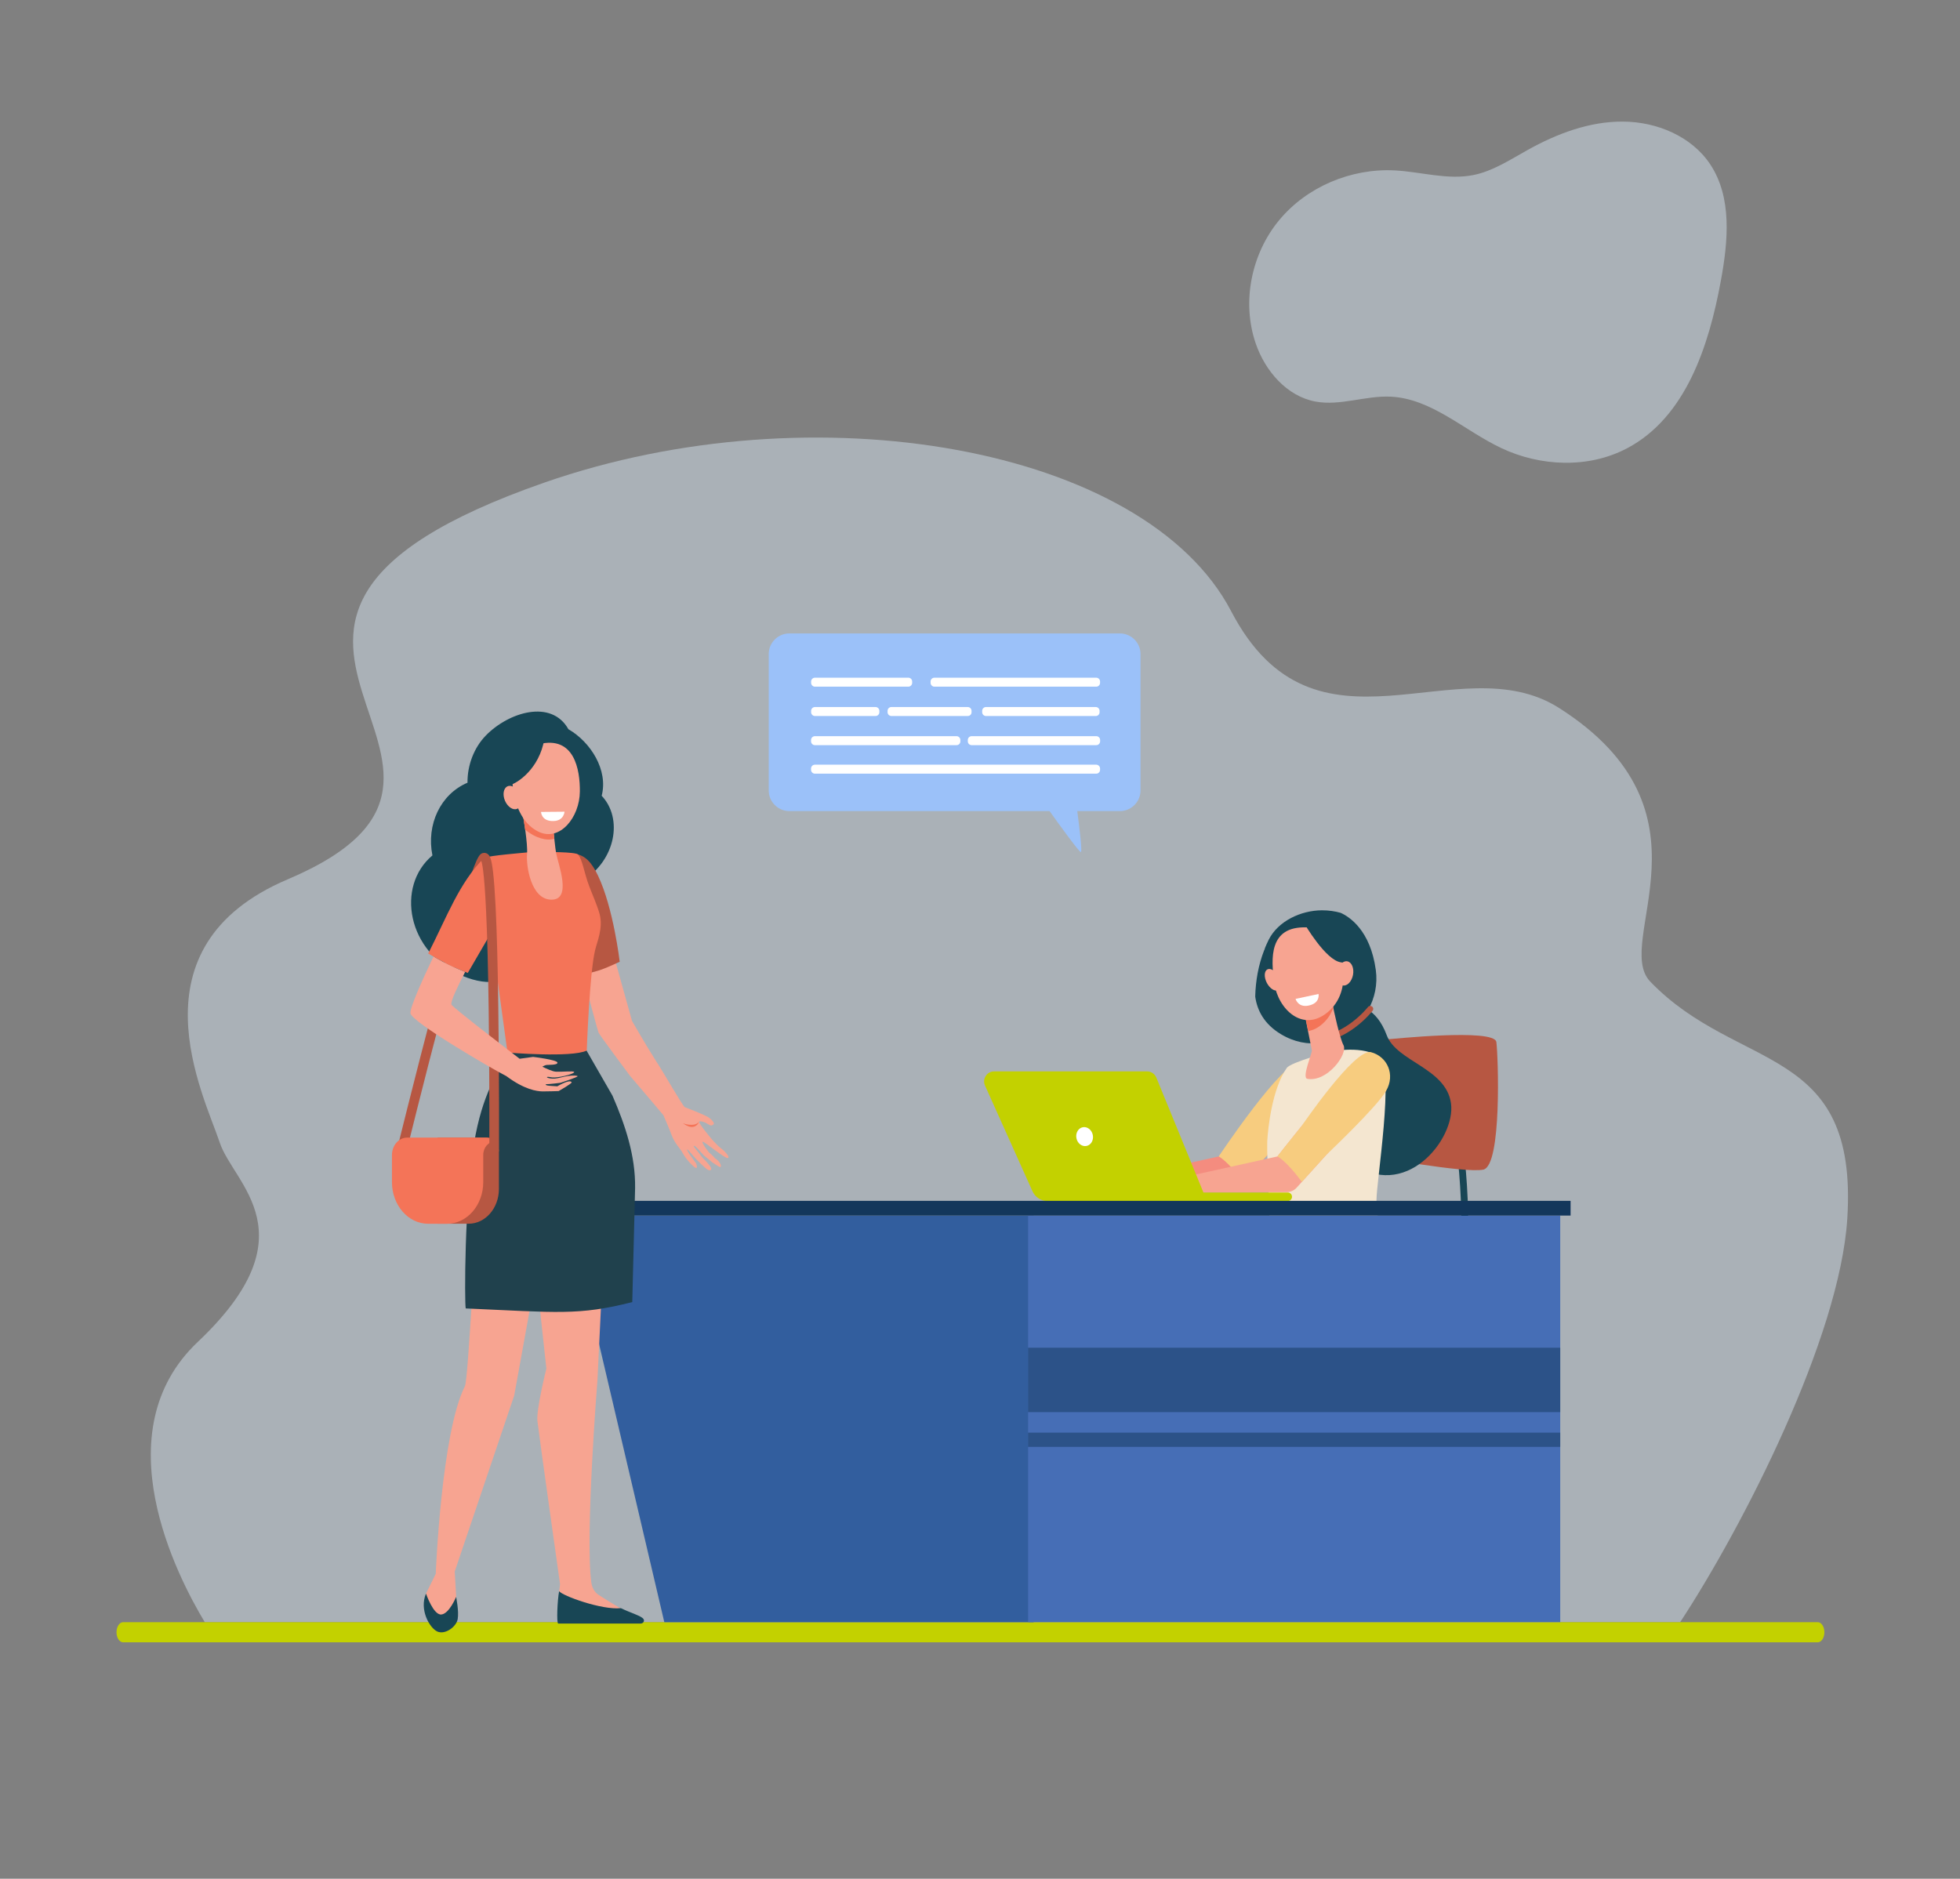<svg xmlns="http://www.w3.org/2000/svg" xmlns:xlink="http://www.w3.org/1999/xlink" id="Layer_1" x="0px" y="0px" width="2838.3px" height="2721px" viewBox="0 0 2838.3 2721" xml:space="preserve">
<rect x="0" y="0" width="2838.3" height="2721" fill="#808080" stroke="none"/>
<g>
	<rect fill="none" width="2838.3" height="2726.4"></rect>
	<g>
		<path opacity="0.5" fill="#D5E3EF" d="M2433,2349.5c91.4-139.3,231.2-412.4,242.1-584.6    c16.1-254.5-158.1-211.1-285.3-343.2c-55.5-57.6,104.5-245.7-132-396.3c-146.7-93.4-353.2,92.9-474.9-140.1    C1658.2,646.5,1178.2,562.9,788.1,699c-594.6,207.4,15.4,410.4-371.4,574.5c-231.4,98.2-121.6,311.8-98.5,381.3    c20.1,60.5,133.9,132.1-31.8,288.7c-138,130.4-29.9,339.6,10.2,406H2433z"></path>
		<path fill="#C3D100" d="M178.4,2349.4h2453.8c5.4,0,9.7,6.5,9.7,14.6s-4.3,14.6-9.7,14.6H178.4c-5.4,0-9.7-6.5-9.7-14.6    S173.1,2349.4,178.4,2349.4z"></path>
		
			<rect x="1540.5" y="1964.2" transform="matrix(-0.884 -0.468 0.468 -0.884 2689.979 4614.561)" fill="#9BC1F9" width="754.5" height="18.4"></rect>
		<g>
			<path fill="#13375B" d="M1963.2,2341.5l-14-0.1c1.8-135.8,3.5-341.9,0.4-353.5c0,0,0.2,0.7,0.9,1.6l11.4-6.6     c1.8,2.1,2.9,3.3,3.3,61c0.2,29.7,0.1,70.7-0.2,121.9C1964.4,2253,1963.2,2340.6,1963.2,2341.5z"></path>
			<g>
				<path fill="#184655" d="M2079.9,1970l-7.5-6.4c27.6-32.6,42.7-94.6,43.8-179.5c0.8-64.7-6.8-120.2-6.9-120.7l9.8-1.4      c0.1,0.6,7.9,56.7,7,122.1c-0.5,38.5-3.8,72.7-9.9,101.6C2108.5,1922.4,2096.3,1950.7,2079.9,1970z"></path>
			</g>
			<path fill="#B75742" d="M2008.2,1505.3c4.1,0,156-16.5,158.7,3.9s8.2,179.4-19,184.8s-159-19-159-19L2008.2,1505.3z"></path>
			<path fill="#466EB6" d="M1813.6,1980.8c5.9-1.2-14.9,20.4,0,27.2c14.9,6.8,240.5,2.7,258.2-5.4c17.7-8.2,39.4-21.7,31.3-39.4     c-8.2-17.7-147.2-40.8-147.2-40.8l-126,34C1829.9,1956.3,1806.8,1982.1,1813.6,1980.8z"></path>
			<path fill="#346384" d="M2048.9,2326h-184.2c-2.9,0-5.3,2.4-5.3,5.3v10.1c0,0.5,0.4,0.9,0.9,0.9h193c0.5,0,0.9-0.4,0.9-0.9v-10.1     C2054.3,2328.4,2051.9,2326,2048.9,2326z"></path>
			<path fill="#346384" d="M1974.3,2312.2h-34c-2.3,0-4.2,1.9-4.2,4.2v13.5c0,2.3,1.9,4.2,4.2,4.2h34c2.3,0,4.2-1.9,4.2-4.2v-13.5     C1978.5,2314.1,1976.6,2312.2,1974.3,2312.2z"></path>
		</g>
		<path fill="#F48C7F" d="M1868.5,1926c4.5-2.2,124.7-86.6,124.7-86.6L1846,1825c0,0-230.1,31.5-263.6,59.5c-2.4,2-4.6,3.9-6.7,5.8    c-16.5,14.9-19.3,39.7-6.8,58.1c22.7,33.3,8.5,29.9,47,84.6c45.6,64.8,152.5,193.2,152.5,193.2l0,0c12.9,15.9,30.5,38,30.7,40.9    c0.3,4.6-1.7,54.6-7,59.1c-5.2,4.6-20.6,7.8-15.6,13c3.7,3.9,32.4,3.1,51.4,2c5.5-0.3,12.5-44.6,14.7-51.1    c3.2-9.4,10.9-30.7,8-37.3c-1.4-3.2-8.2-9.8-17.7-16c-6.1-3.9-22.6-25.1-34.6-41.2c0,0-109.6-205.2-121-213.2    c-11.3-8-55.7-58.7-55.7-58.7s74,28,77.4,28C1702.5,1951.8,1864,1928.3,1868.5,1926z"></path>
		<path fill="#0E2E35" d="M1832.4,2236.6c0,0-29.5,83-41,87c-3.1,1.1-17.8,3.8-20.5,10.3c-0.8,2,0,8.5,0,8.5h61.4    c0,0,7.8-36.6,10.8-52.6c0,0,16.3-39.3,14.5-42.8C1855.8,2243.3,1832.4,2236.6,1832.4,2236.6z"></path>
		<path fill="#F7A491" d="M2008.2,1840.8c0,0-127.3-12.3-171.1,0c-43.8,12.3-219.9,66.2-232.2,79.7    c-12.3,13.5-171.6,334-171.7,334.1c-8.7,16.9-17.5,33-21,36.9c-4.8,5.4-10.4,10.7-16,14.1c-2.2,1.3-8.3,5.2-10,6    c-25.7,12.4-32.2,16.3-40.2,22.2c-4.9,3.6-8.9,7.5-2.8,7.4l111.8-1.8c0,0,4.9-2,9.2-10.1c4.3-8-3.2-19.2-4.9-27.8    c-1.2-5.9,3-16.6,8.8-27.7l0,0c0,0,153.6-180.6,156.9-194.1c3.4-13.5,33.7-96.5,33.7-96.5c74,0,299,3.9,336.8-31.4    C2033.4,1916.5,2008.2,1840.8,2008.2,1840.8z"></path>
		<path fill="#0E2E35" d="M1508.4,2305.6c29.6,7.6,51.4,2.4,63.7-2.5c3.2,8.9,7.3,20.1,5.1,26.6c-2.7,7.9-6.6,9.7-10,9.8    c-27,0.7-98.9,1.7-119.5,1.9c-2.9,0-4.5-3.3-2.6-5.5C1450.2,2329.8,1506.2,2306.9,1508.4,2305.6z"></path>
		<path fill="#B75742" d="M1846.1,1825.1c0,0-230.1,31.5-263.6,59.5c-0.4,0.3-0.8,0.7-1.2,1c4.2-0.7,6.7-1,6.7-1s53-3.4,95.9,62.3    c8.3,3,14.4,5,15.3,5c3.4,0,164.9-23.6,169.4-25.8c4.5-2.2,124.7-86.6,124.7-86.6L1846.1,1825.1z"></path>
		<path fill="#B75742" d="M2008.2,1840.8c0,0-127.3-12.3-171.1,0c-32.4,9.1-137.3,41-194.7,62.4c20.3,13.9,42.7,38.1,60.7,80.2    c95.3,0.1,260.5-1.7,292.4-31.5C2033.4,1916.5,2008.2,1840.8,2008.2,1840.8z"></path>
		<path fill="#F48C7F" d="M1630.5,1704.6l134.3-29.7c0,0,48.6-62.4,95.2-116.1c13.7,13.6,21.4,34.5,35.2,47.9l-102.5,113.4    c-3.7,4.1-8.9,6.4-14.5,6.5l-142.4,0.5l-48.7,3.9v-31.2L1630.5,1704.6z"></path>
		<path fill="#F7CC7F" d="M1882.4,1539.8c-23.5-6.2-117.6,135.1-117.6,135.1s12.7,5.9,35.4,36.9l36.2-40.1l0.1,0.1    c0,0,72-68,85.7-91.7C1935.9,1556.3,1905.9,1546,1882.4,1539.8z"></path>
		<path fill="#184655" d="M1830.7,1376.1c0.6-1.1,0.9-1.8,0.9-1.8l-0.1-0.5c1.7-4.2,3.5-8.3,5.6-12.5c13.5-27.3,46.8-42.8,77.2-42.9    c9.9,0,18.9,1.3,27.2,3.7c12.4,5.6,42.9,25,50.8,82.6c2.9,21-1.6,41-11,57.9c8.2,5.1,19,15.6,26.8,36.6    c14.3,38.7,85.9,47.3,93.1,98.8c7.2,51.6-67.3,144.6-146.1,84.5c-60-45.8-50.2-133.1-42.1-172.1c-18.7,2.6-38.8-1-58.1-12.6    c-24.6-14.8-34.5-34.9-37.2-54.5C1818.3,1420.5,1822.2,1397.9,1830.7,1376.1z"></path>
		<path fill="#F4E6D0" d="M1928.4,1522.7c0,0,47.7-9.4,69.5,8.8c21.8,18.2-4.7,179.9-4.6,206.7c0,26.8,15,102.6,15,102.6    s-144.6,25.3-167.6-14.9c0,0-6.5-153.4-5.6-172.6c1-19.3,7.1-76.5,28.3-106.6C1869.3,1538.2,1928.4,1522.7,1928.4,1522.7z"></path>
		<g>
			<path fill="#B75742" d="M1902.7,1509.9c48.8,0,83.6-44.2,85-46.1c1.5-1.9,1.1-4.6-0.8-6c-1.9-1.5-4.6-1.1-6,0.8l0,0     c-0.3,0.4-33.7,42.7-78.2,42.7c-2.4,0-4.3,1.9-4.3,4.3C1898.4,1508,1900.3,1509.9,1902.7,1509.9z"></path>
		</g>
		<path fill="#F7A491" d="M1928.7,1448.9c0,0,0.3,1.4,0.7,3.9c2.2,11.6,10.5,50.3,16.1,60.9c6.8,12.8-23.3,53.8-52.3,48.8    c-8.6-1.5,7.3-37.6,6.5-41.4c-1.5-7.3-3.4-17.3-5.5-27.6c-1.1-5.8-2.3-11.6-3.4-17.2c-3.1-15.7-5.6-28.5-5.6-28.5L1928.7,1448.9z"></path>
		<path fill="#F47458" d="M1929.4,1452.7c-0.5-2.4-0.7-3.9-0.7-3.9l-43.4-1.1c0,0,2.5,12.8,5.6,28.5c1.1,5.5,2.2,11.3,3.4,17.1    c6.7-1,13.7-4.2,20.7-10.4c7.7-6.7,12.7-14.7,15.7-23.3C1930.2,1456.9,1929.7,1454.6,1929.4,1452.7z"></path>
		<path fill="#F48C7F" d="M1755,2209.9c0,0,43.9,52.6,44.2,57.2s-1.7,54.6-7,59.1c-5.2,4.6-20.6,7.8-15.6,13    c3.7,3.9,32.4,3.1,51.4,2c5.5-0.3,12.5-44.6,14.7-51.1c3.2-9.4,10.9-30.7,8-37.3c-1.4-3.2-8.2-9.8-17.7-16    c-10-6.5-48.4-59.8-48.4-59.8L1755,2209.9z"></path>
		<path fill="#184655" d="M1832.4,2236.6c0,0-29.5,83-41,87c-3.1,1.1-17.8,3.8-20.5,10.3c-0.8,2,0,8.5,0,8.5h61.4    c0,0,7.8-36.6,10.8-52.6c0,0,16.3-39.3,14.5-42.8C1855.8,2243.3,1832.4,2236.6,1832.4,2236.6z"></path>
		<path fill="#F7A491" d="M1604.3,2235.1c0,0-35.8,50.5-32.7,66.4c1.7,8.6,9.2,19.7,4.9,27.8s-9.2,10.1-9.2,10.1l-111.8,1.8    c-6.1,0.1-2.1-3.8,2.8-7.4c8-5.9,14.5-9.8,40.2-22.2c1.7-0.8,7.8-4.7,10-6c5.6-3.4,11.2-8.7,16-14.1c8-8.9,43.3-81.6,43.3-81.6    L1604.3,2235.1z"></path>
		<path fill="#184655" d="M1508.4,2305.6c29.6,7.6,51.4,2.4,63.7-2.5c3.2,8.9,7.3,20.1,5.1,26.6c-2.7,7.9-6.6,9.7-10,9.8    c-27,0.7-98.9,1.7-119.5,1.9c-2.9,0-4.5-3.3-2.6-5.5C1450.2,2329.8,1506.2,2306.9,1508.4,2305.6z"></path>
		<path fill="#F7A491" d="M1715.5,1704.6l134.3-29.7c0,0,48.6-62.4,95.2-116.1c13.7,13.6,21.4,34.5,35.2,47.9l-102.5,113.4    c-3.7,4.1-9,6.4-14.5,6.5l-142.4,0.5l-48.7,3.9v-31.2L1715.5,1704.6z"></path>
		<g>
			<path fill="#C3D100" d="M1439.6,1551.7h221.5c5.9,0,11.1,3.5,13.4,9l68.2,166.4h122.1c3.4,0,6.2,2.8,6.2,6.2l0,0     c0,3.4-2.8,6.2-6.2,6.2h-347.6c-9.6,0-18.2-5.6-22.1-14.3l-68.7-153C1422.1,1562.5,1429.1,1551.7,1439.6,1551.7z"></path>
			<path fill="#FFFFFF" d="M1558.8,1648.5c1.5,7.5,8,12.5,14.6,11.2c6.5-1.3,10.6-8.4,9.1-15.9s-8-12.5-14.6-11.2     C1561.4,1633.9,1557.3,1641.1,1558.8,1648.5z"></path>
		</g>
		<path fill="#F7A491" d="M1891.1,1343.1c0,0,23.4-2.6,38.1,15.8c14.7,18.5,30.5,75.5-6,106.6c-36.5,31-72.5-4.1-77.8-41.3    C1840.1,1387,1838,1341.8,1891.1,1343.1z"></path>
		<path fill="#F7A491" d="M1834.6,1423.7c4.4,8.2,11.7,12.8,16.3,10.2c4.7-2.6,4.9-11.4,0.6-19.6c-4.4-8.2-11.7-12.8-16.3-10.2    C1830.5,1406.7,1830.3,1415.4,1834.6,1423.7z"></path>
		<path fill="#184655" d="M1888.5,1337c0,0,31.3,54.3,53.7,56.8c22.4,2.5,25.3,31.4,25.3,31.4s-8-66.5-30.2-79.3    C1915.2,1333.1,1888.5,1337,1888.5,1337z"></path>
		<path fill="#F7A491" d="M1936.3,1407.5c-1.8,9.6,1.8,18.5,8.2,19.7c6.3,1.3,12.9-5.5,14.8-15.2c1.8-9.6-1.8-18.5-8.2-19.7    C1944.8,1391.1,1938.1,1397.8,1936.3,1407.5z"></path>
		<path fill="#FFFFFF" d="M1909.4,1439.6l-33.3,7.1c0,0,3.5,12.5,18.2,9.8C1912.3,1453.2,1909.4,1439.6,1909.4,1439.6z"></path>
		<path fill="#F7CC7F" d="M1985.4,1523.9c-23.5-6.2-100.1,106.4-100.1,106.4c-20.9,25.8-35.5,44.5-35.5,44.5s12.7,5.9,35.4,36.9    l36.2-40.1l0.1,0.1c0,0,72-68,85.7-91.7C2021,1556.3,2008.9,1530.1,1985.4,1523.9z"></path>
		<polygon fill="#325E9E" points="1496.8,2349.4 962,2349.4 823.9,1760.5 1496.8,1760.5   "></polygon>
		<rect x="1488.8" y="1760.5" fill="#466EB6" width="770.6" height="588.8"></rect>
		<rect x="748.5" y="1739.2" fill="#13375B" width="1525.9" height="21.3"></rect>
		<g>
			<path fill="#9BC1F9" d="M1621.7,917.4h-478.6c-16.5,0-29.9,13.4-29.9,29.9v197.5c0,16.5,13.4,29.9,29.9,29.9h376.8     c15.2,21.3,42.9,59.4,45.3,59.4c2.3,0-2.1-36-5.2-59.4h61.7c16.5,0,29.9-13.4,29.9-29.9V947.3     C1651.6,930.8,1638.2,917.4,1621.7,917.4z"></path>
			<path fill="#FFFFFF" d="M1315.4,994.5h-135.3c-3,0-5.5-2.5-5.5-5.5v-2c0-3,2.5-5.5,5.5-5.5h135.3c3,0,5.5,2.5,5.5,5.5v2     C1320.9,992,1318.4,994.5,1315.4,994.5z"></path>
			<path fill="#FFFFFF" d="M1267.9,1037h-87.8c-3,0-5.5-2.5-5.5-5.5v-2c0-3,2.5-5.5,5.5-5.5h87.8c3,0,5.5,2.5,5.5,5.5v2     C1273.4,1034.6,1270.9,1037,1267.9,1037z"></path>
			<path fill="#FFFFFF" d="M1401.4,1037h-110.6c-3,0-5.5-2.5-5.5-5.5v-2c0-3,2.5-5.5,5.5-5.5h110.6c3,0,5.5,2.5,5.5,5.5v2     C1406.9,1034.6,1404.5,1037,1401.4,1037z"></path>
			<path fill="#FFFFFF" d="M1586.8,1037h-159c-3,0-5.5-2.5-5.5-5.5v-2c0-3,2.5-5.5,5.5-5.5h159c3,0,5.5,2.5,5.5,5.5v2     C1592.3,1034.6,1589.9,1037,1586.8,1037z"></path>
			<path fill="#FFFFFF" d="M1587.5,994.5h-234.4c-3,0-5.5-2.5-5.5-5.5v-2c0-3,2.5-5.5,5.5-5.5h234.4c3,0,5.5,2.5,5.5,5.5v2     C1593,992,1590.6,994.5,1587.5,994.5z"></path>
			<path fill="#FFFFFF" d="M1587.5,1120.5H1180c-3,0-5.5-2.5-5.5-5.5v-2c0-3,2.5-5.5,5.5-5.5h407.5c3,0,5.5,2.5,5.5,5.5v2     C1593,1118,1590.6,1120.5,1587.5,1120.5z"></path>
			<path fill="#FFFFFF" d="M1385.2,1079.2H1180c-3,0-5.5-2.5-5.5-5.5v-2c0-3,2.5-5.5,5.5-5.5h205.2c3,0,5.5,2.5,5.5,5.5v2     C1390.7,1076.8,1388.3,1079.2,1385.2,1079.2z"></path>
			<path fill="#FFFFFF" d="M1587.5,1079.2H1407c-3,0-5.5-2.5-5.5-5.5v-2c0-3,2.5-5.5,5.5-5.5h180.6c3,0,5.5,2.5,5.5,5.5v2     C1593,1076.8,1590.6,1079.2,1587.5,1079.2z"></path>
		</g>
		<rect x="1488.8" y="1951.9" opacity="0.5" fill="#13375B" width="770.6" height="93.3"></rect>
		<rect x="1488.8" y="2074.9" opacity="0.5" fill="#13375B" width="770.6" height="20.6"></rect>
		<g>
			<g>
				<path fill="#184655" d="M670.1,1413.5c79.6,33.4,105.2-39.6,103.2-37.7c1.5-1.7,13.5-7,21.2-10.8c31.9-16,51.2-53.1,50.5-90.5      c45.8-28.5,57.7-88.7,26.3-122c9.7-37-15.8-77.7-48.2-96.4c-24.5-43.7-86.4-25-119.7,9.3c-16.9,17.4-26.7,42.8-26.4,68.2      c-39.2,16.6-59.8,60.8-50.8,105.3C573.1,1283.3,588.9,1379.3,670.1,1413.5z"></path>
				<g>
					<path fill="#B75742" d="M588.3,1669.1l-13.6-3.5c0.3-1,26.1-105.8,53.6-210c16.2-61.2,29.8-110.4,40.4-146       c20.9-70.2,25.6-72.1,29.7-73.9l5.3,13.3c1-0.4,1.5-1,1.5-1c-3.3,3.9-16.4,32.8-65,217.6       C613.3,1567.6,588.6,1668.1,588.3,1669.1z"></path>
				</g>
				<g>
					<path fill="#F7A491" d="M1047.6,1666c0,0-6.1-4.9-8-6.7c-2.2-2.1-8.5-8.9-8.5-8.9s-20.6-24.6-18.6-26c1.9-1.4,7.8,0.9,9.6,1.9       c1.8,1.1,4,2.2,5.8,3.2c1.8,1.1,4.1,0.6,5.6-1.5c1.5-2.2-4.8-8-7.3-9.6c-8-4.9-32-13.8-34.5-14.9c-3-1.2-30.8-50.5-41.6-66.6       l0,0c-17-26.9-33.1-55.4-34.9-58.3l-36.6-131.4l-53.2-5.3c0,0,38.6,146.4,41.3,153.5c1.3,3.4,45.5,62.7,45.6,62.7       c23.6,27.8,44.5,52.3,48.4,57.1c0,0,7.7,17.5,12,29s12.8,20.3,14.5,23.3c0.2,0.4,5.5,11.2,16.3,21.1c9.3,8.5,4.4-3.9,4.4-3.9       s-14.5-19-12.8-19.9c1.3-0.7,8.6,10.2,18.8,19.7c2.6,2.5,5.2,4.9,7.6,7.1c6.3,5.8,11.7,3.5,6-3.7c-2-2.5-5.4-6.6-8.3-9.2       c-3.1-2.8-5-6.3-7.3-9.1c-4.4-5.4-7.7-9.3-7.4-9.4c0.4-0.1,0.3-1.8,3.2,0.7c3.5,3,9.4,11.1,14.8,15.2c3.1,2.3,9.2,7.5,9.2,7.5       s10.9,7.3,11.4,6.8c3.1-2.8-3.2-10.3-7.8-12.9c-2.1-3.2-8.7-8.5-8.7-8.5s-11-13.8-9.1-15.4c1.6-1.3,34.2,26.4,37,23.4       C1057.1,1674.8,1047.6,1666,1047.6,1666z"></path>
					<path fill="#F47458" d="M989.1,1626.9c0,0,16.4,6.2,23.2-2.2c0,0-2.1,6.3-8.7,7.4C997.1,1633.3,989.1,1626.9,989.1,1626.9z"></path>
				</g>
				<path fill="#F7A491" d="M761,1703.2l30.2,278.9c0,0-14.7,59-13,75.7c1.8,16.8,32.8,236.5,32.8,236.5l-1.4,12.1l-0.8,35.8      l115.9,0.9c0,0-24.4-11.3-58.6-33.7c-2.5-1.7-8.3-6.9-9.8-17.4c-9.1-67.7,8.9-293.7,8.9-293.7l14.2-294.1L761,1703.2z"></path>
				<path fill="#F7A491" d="M695.1,1756.1c-6.5,1.7-16.5,241-21.9,251.6c-34.1,67.2-42.2,271.7-42.2,271.7l-14.1,28.6l3.2,27.6      c0,0,25.5,15.1,43.3,4.9l-2.8-27.6l-2.1-36.9l86.1-254.7l47.1-259.8L695.1,1756.1z"></path>
				<path fill="#20414D" d="M915.6,1885.8l4.1-165.1c0.7-46.7-14.3-91.4-32.8-133.9l-39.1-68c-12.6,4.1-19.5-34.4-32.7-32.8      c-10,1.2-16.8,3.5-26.1,4.1c-17.5,1.1-28.1,36.4-46.7,34.1c-0.1,1.1-11.7,5.6-12,6.4c-8.9,25-31.8,51.7-43.9,125.8      c-13.8,84.1-13.8,228.7-12,238.6C806.6,1900.8,838.1,1905.6,915.6,1885.8z"></path>
				<path fill="#184655" d="M808.3,2351.4h119.6c4.4-0.4,5.5-4.2,4-6.5c-3.2-4.7-17.1-8.2-32.8-15.8c-27.5,3-85.1-18-89.4-24.6      C807.1,2317.8,805.8,2350.8,808.3,2351.4z"></path>
				<path fill="#184655" d="M616.9,2308c0,0,10.6,31.2,22.1,30.3s21.5-25.5,21.5-25.5s4.3,20.7,2.3,32.1c-2,11.4-18.4,23.1-29.6,18      C622.1,2357.8,606.9,2331.4,616.9,2308z"></path>
				<path fill="#B75742" d="M839.3,1411.8c0,0,16.7-2.1,32.6-7.9c9.6-3.5,25.5-11,25.5-11s-9-77.8-31.5-124.9      c-9.3-19.5-18.7-28.9-31.9-31.1C834,1236.9,839.3,1411.8,839.3,1411.8z"></path>
				<path fill="#F47458" d="M868.3,1323.8c-3.4-12.6-10.9-29.2-15.2-40.7c-7.3-19.4-9.5-37.6-15.9-45.4c-3.5-4.2-48.1-3.6-53.6-4.1      c-2.3-0.2-11.2,0.3-19.8,0.9l0,0c-5.1,0.6-55.4,4.6-62.7,7.9c-36.2,36.3-53.8,85.2-81,138.6c0,0,20.4,12,36.7,19.6      c7.1,3.3,20.6,8.5,20.6,8.5l31.4-54.1c0.3-0.3,2-2.1,2.4-0.9c0.7,1.8,23.7,170.3,23.7,170.3s93,7.8,114.8-2.9      c0,0,4-112.5,12.1-145.5C864.6,1363.9,873.7,1344.1,868.3,1323.8z"></path>
				<path fill="#F7A491" d="M757.6,1182.8c0,0,7,39.2,5.6,54.7s5.3,65.4,35.4,65.5c30.1,0.2,9.6-51.8,6.8-67s-7.4-73.8-7.4-73.8      L757.6,1182.8z"></path>
				<path fill="#F47458" d="M760.5,1201.6c14.9,12.5,31.4,16.5,42.1,13.2c-2.4-22.6-4.7-52.4-4.7-52.4l-40.4,20.5      C757.6,1182.8,759.1,1191.1,760.5,1201.6z"></path>
				<path fill="#F7A491" d="M780.3,1077.8c0,0-23.4,2.5-33.7,23.7s-5.2,84.9,33.5,103.2c30.6,14.5,59.3-20.8,59.6-58.4      C840,1114.8,831.8,1065,780.3,1077.8z"></path>
				<path fill="#184655" d="M789.3,1062.4c-4.1,45.4-35,68.8-48.8,74c-19-20.6-11.6-46.7,4-58.9      C760,1065.3,789.3,1062.4,789.3,1062.4z"></path>
				<path fill="#F7A491" d="M752.7,1150.4c3.9,9,2.2,18.4-3.7,21s-13.8-2.6-17.7-11.6s-2.2-18.4,3.7-21      C740.9,1136.2,748.8,1141.4,752.7,1150.4z"></path>
				<path fill="#FFFFFF" d="M783.5,1175.9l34-0.3c0,0-0.7,12.9-15.6,13.5C783.7,1189.8,783.5,1175.9,783.5,1175.9z"></path>
				<path fill="#B75742" d="M722.5,1668.4v53.5c0,27.8-19.6,50.4-43.8,50.4h-45v-124.8h70.7c4.8,0,9.2,2.2,12.5,5.7      C720.3,1657.1,722.5,1662.5,722.5,1668.4z"></path>
				<path fill="#F47458" d="M716.9,1653.3h-0.3c-9.3,0-16.8,8.7-16.8,19.4v39.4c0,33.3-23.5,60.3-52.4,60.3H620      c-28.9,0-52.4-27-52.4-60.3v-39.2c0-14,9.8-25.3,22-25.3h114.9C709.2,1647.6,713.6,1649.8,716.9,1653.3z"></path>
				<g>
					<path fill="#B75742" d="M722.6,1667.4l-14-0.1c0-1,0.4-100.4-0.9-201.7c-0.8-59.5-2-108-3.7-144.1c-2.8-61.8-6.2-72.9-7.2-74.7       c-0.2-3.3,1.5-11,1.5-11c2.5-1,5.3-0.7,7.6,0.8c3.6,2.5,5.9,7.3,8.1,26.4c1.4,11.9,2.6,28.7,3.7,50       c1.8,35.8,3.1,84.8,3.9,145.8C723.1,1562.6,722.6,1666.3,722.6,1667.4z"></path>
				</g>
				<path fill="#F8A492" d="M793,1572.2c1.8,0.4,14.1,1.1,14.1,1.1s18.1-11,20.7-5.8c0.8,1.6-18.8,12.7-18.8,12.7      s-18.9,0.6-23.4,0.5c-8.4-0.2-26.1-2.6-52.4-22.2c-22.7-11.6-137.1-78.3-138.8-91c-1-7.5,16.4-46.6,33.3-82.1      c7.4,4.2,19,10.5,29,15.1c4.7,2.2,12.3,5.3,16.9,7.1c-10.9,21.1-21.3,42.8-19.9,47.3c1.2,3.9,98.8,78.5,98.8,78.5l19.5-2.7      c0,0,34.4,4.1,35.2,8.2s-14.5,3-16.5,3.6c-1.1,0.3-3.4,1.1-5.3,2.4c5.7,2.7,14.6,7,19.6,7.2c11.5,0.4,24.9-1.3,26.4,0.4      c1.7,1.9-15.9,7.3-28.2,8c-5.1,0.3-8.1-1.3-10.3-0.9c-3,0.6,2.3,3,10.7,2.5c4.8-0.3,13.2-3,18.5-3.7c8.7-1.2,13.6-0.6,14.3,0.2      c1.2,1.2-24.7,9.6-24.7,9.6s-16.9,2.2-20.7,2C790.8,1570.3,788.5,1571.3,793,1572.2z"></path>
			</g>
		</g>
	</g>
	<path opacity="0.5" fill="#D5E3EF" d="M2133.7,253.5c-37.5,7.5-75.8-4.7-113.9-6.7   c-63.1-3.3-127.5,23.6-167.7,72.4s-54.2,118.4-33.7,178.2c13.7,40,45.1,76.5,86.6,84.2c35.9,6.6,72.3-8.8,108.8-7.1   c59.4,2.8,106.4,49,160.1,74.4c57,27,126.7,29.8,182.4,0.3c84.9-44.9,118.4-148.1,135.7-242.6c10.5-57.1,16.6-120.6-15.6-168.9   c-27-40.4-77.3-61.3-125.9-61.6c-48.6-0.4-95.8,17.4-138.3,41.1C2186.8,231.3,2162,247.8,2133.7,253.5z"></path>
</g>
</svg>